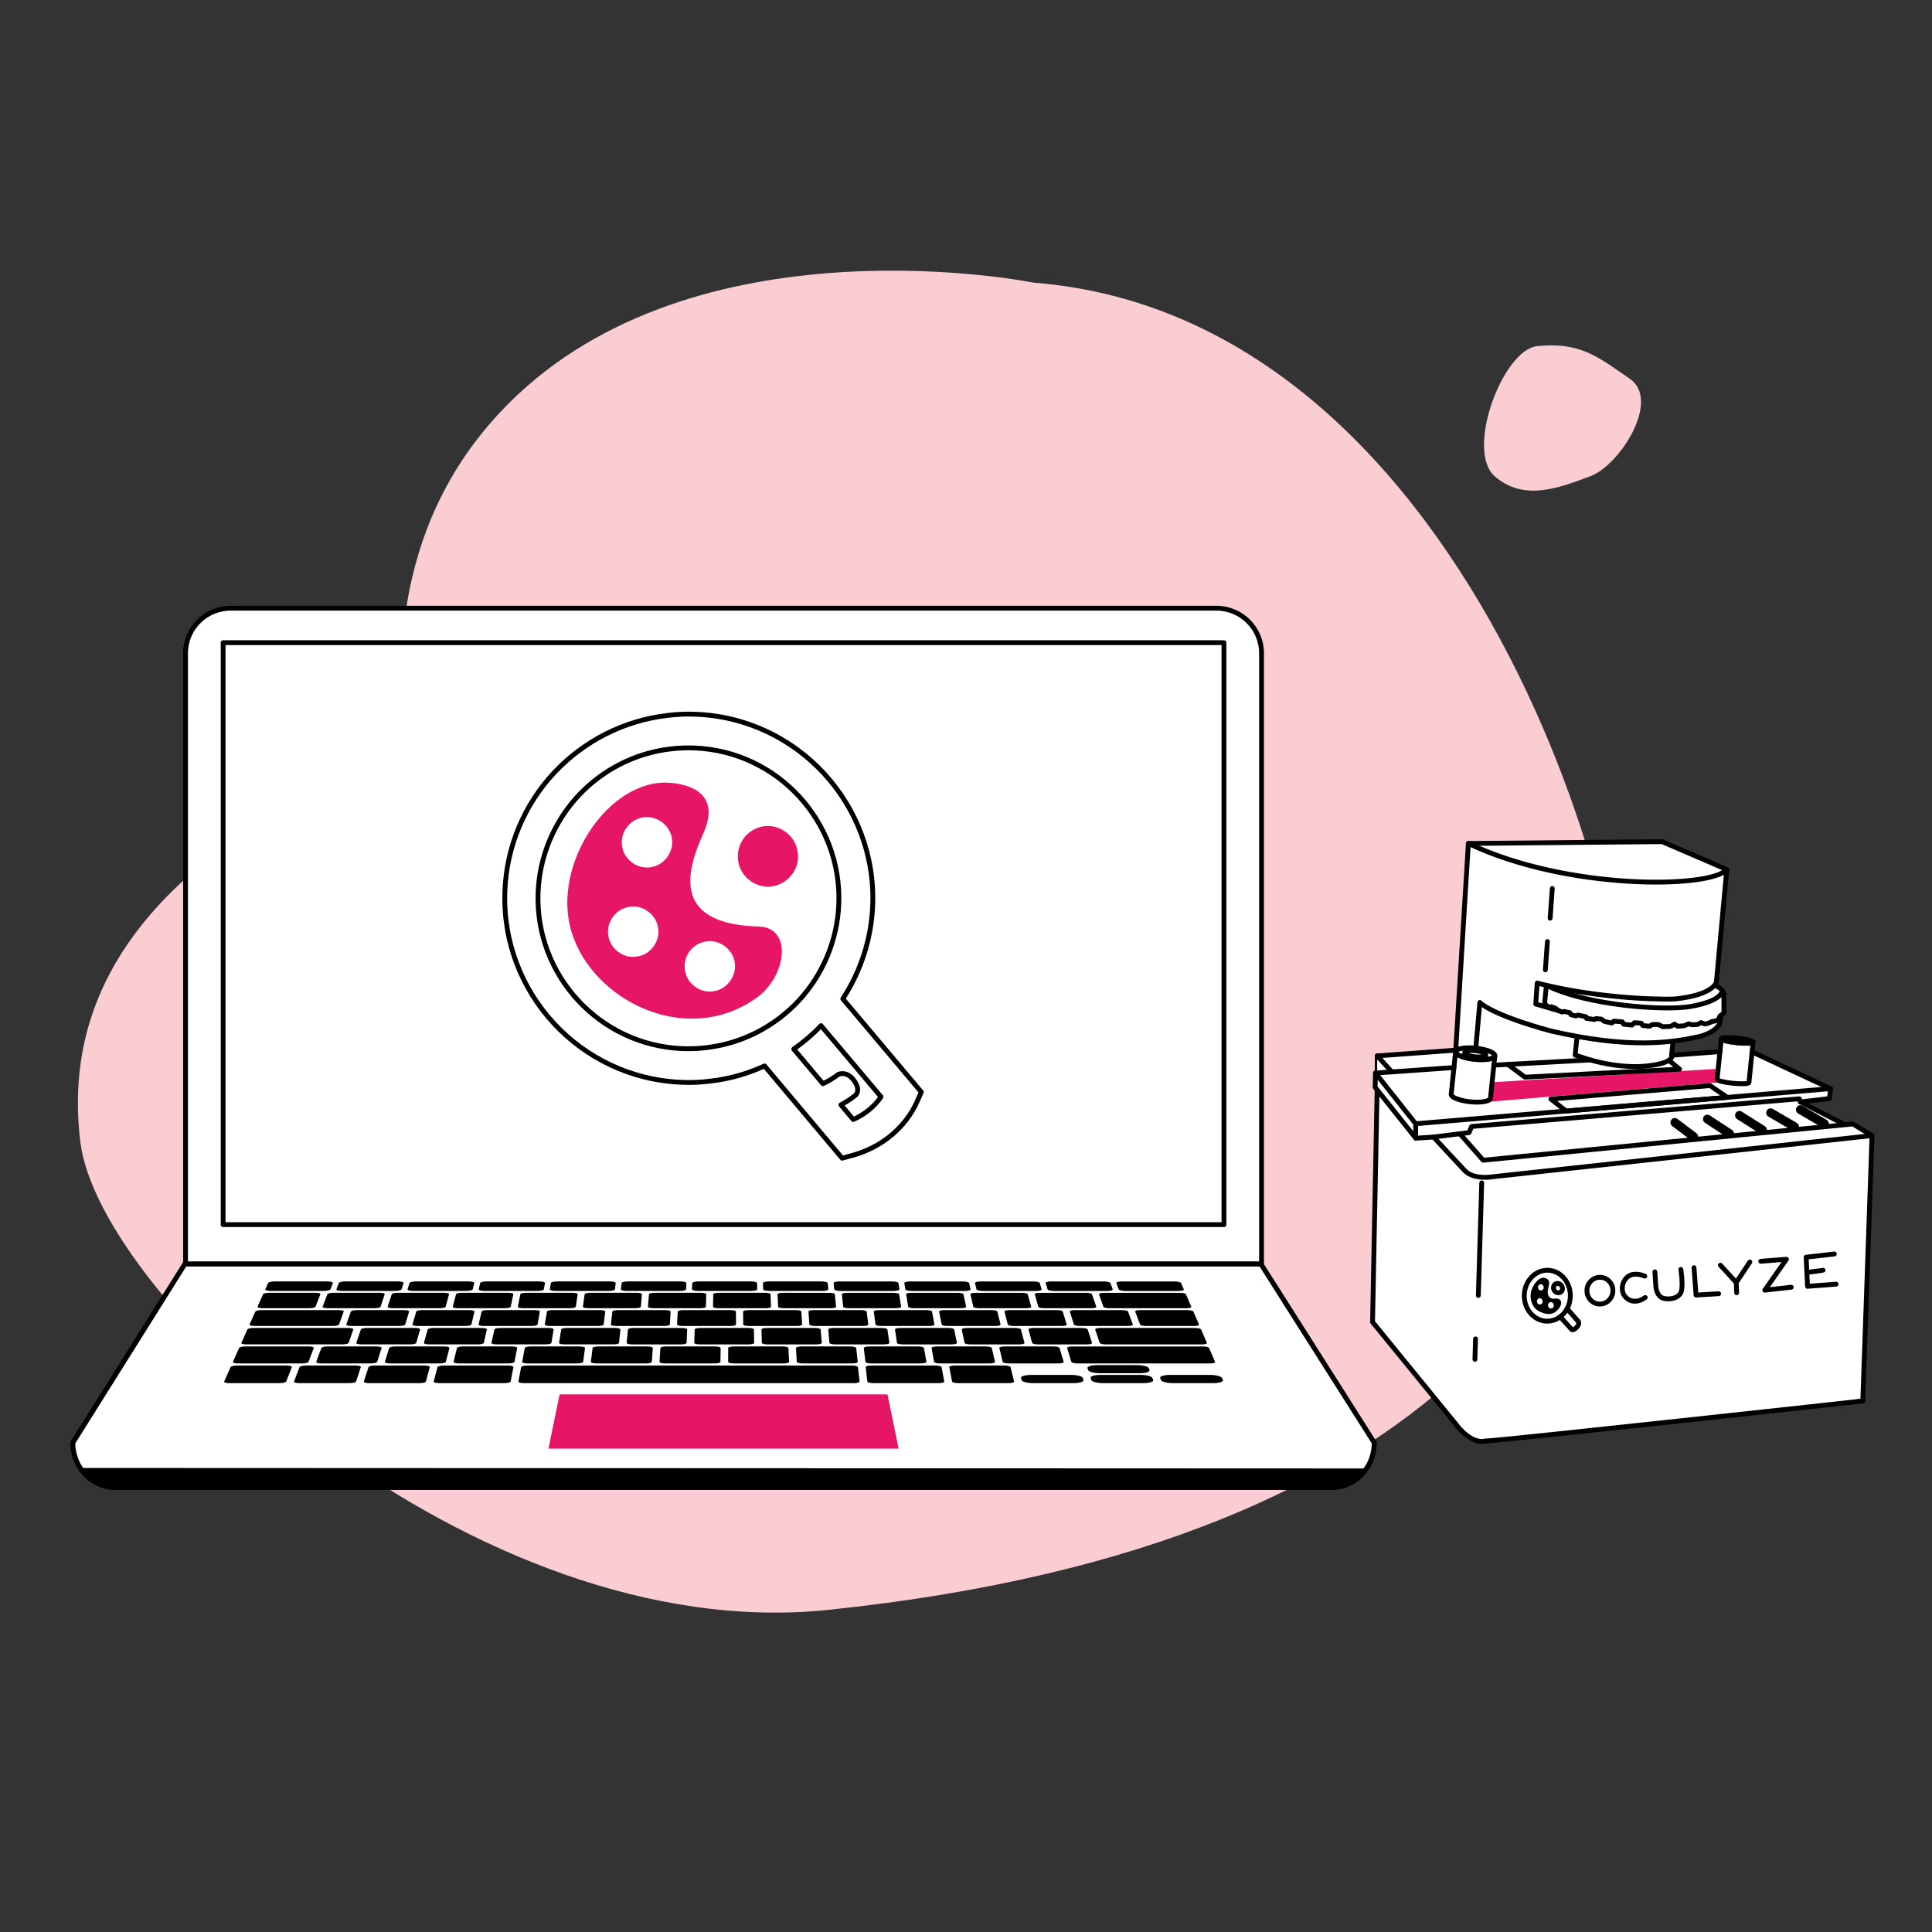 <?xml version="1.0" encoding="UTF-8" standalone="no"?>
<!DOCTYPE svg PUBLIC "-//W3C//DTD SVG 1.1//EN" "http://www.w3.org/Graphics/SVG/1.1/DTD/svg11.dtd">
<svg width="100%" height="100%" viewBox="0 0 400 400" version="1.1" xmlns="http://www.w3.org/2000/svg" xmlns:xlink="http://www.w3.org/1999/xlink" xml:space="preserve" xmlns:serif="http://www.serif.com/" style="fill-rule:evenodd;clip-rule:evenodd;stroke-linecap:round;stroke-linejoin:round;stroke-miterlimit:4.755;">
    <rect x="0" y="0" width="400" height="400" fill="#333333" stroke="none"/>
    <rect id="Seite-1" serif:id="Seite 1" x="0" y="0" width="400" height="400" style="fill:none;"/>
    <g id="Seite-11" serif:id="Seite 1">
        <g id="Layer-5" serif:id="Layer 5">
            <g transform="matrix(1,0,0,1,213.996,327.313)">
                <path d="M0,-268.789C0,-268.789 -67.34,-282.457 -106.693,-245.707C-134.461,-219.775 -130.875,-186.807 -130.824,-177.091C-130.774,-167.375 -204.64,-150.173 -197.359,-90.856C-193.395,-58.569 -116.052,13.668 -42.502,5.995C90.976,-7.93 115.141,-73.094 121.836,-99.891C128.531,-126.688 93.123,-261.502 0,-268.789" style="fill:rgb(250,205,211);fill-rule:nonzero;"/>
            </g>
            <g transform="matrix(0.926,-0.377,-0.377,-0.926,333.068,95.664)">
                <path d="M-4.652,-1.284C1.843,-1.506 14.907,7.723 10.534,14.355C6.159,20.989 3.993,25.266 -4.652,27.82C-11.503,29.843 -26.623,13.489 -22.982,6.185C-19.341,-1.119 -11.149,-1.062 -4.652,-1.284" style="fill:rgb(250,205,211);fill-rule:nonzero;"/>
            </g>
            <g transform="matrix(1,0,0,1,261.188,125.924)">
                <path d="M0,135.788L-222.774,135.788L-222.774,9.331C-222.774,4.177 -218.596,0 -213.443,0L-9.331,0C-4.178,0 0,4.177 0,9.331L0,135.788Z" style="fill:white;fill-rule:nonzero;stroke:black;stroke-width:1px;"/>
            </g>
            <g transform="matrix(1,0,0,1,284.516,270.969)">
                <path d="M0,27.729C0,29.683 -0.573,31.497 -1.551,32.991C-3.138,35.406 -5.779,36.984 -8.767,36.984L-260.662,36.984C-263.65,36.984 -266.29,35.406 -267.878,32.991C-268.856,31.497 -269.429,29.683 -269.429,27.729L-246.239,-9.255L-23.462,-9.255L0,27.729Z" style="fill:white;fill-rule:nonzero;stroke:black;stroke-width:1px;"/>
            </g>
            <g transform="matrix(1,0,0,1,284.516,270.969)">
                <path d="M0,27.729C0,29.683 -0.573,31.497 -1.551,32.991C-3.138,35.406 -5.779,36.984 -8.767,36.984L-260.662,36.984C-263.65,36.984 -266.29,35.406 -267.878,32.991C-268.856,31.497 -269.429,29.683 -269.429,27.729L-246.239,-9.255L-23.462,-9.255L0,27.729Z" style="fill:white;fill-rule:nonzero;stroke:black;stroke-width:1px;"/>
            </g>
            <g transform="matrix(-1,0,0,1,299.604,-13.39)">
                <rect x="46.196" y="146.449" width="207.212" height="120.492" style="fill:white;stroke:black;stroke-width:1px;"/>
            </g>
            <g transform="matrix(1,0,0,1,183.743,299.92)">
                <path d="M0,-11.232L-67.884,-11.232L-70.189,0L2.305,0L0,-11.232Z" style="fill:rgb(230,21,101);fill-rule:nonzero;"/>
            </g>
            <g transform="matrix(-0.015,-1,-1,0.015,145.753,172.839)">
                <path d="M-133.22,-135.175C-135.61,-133.55 -137.147,-130.886 -137.101,-127.899L-133.22,123.967C-133.174,126.954 -131.555,129.57 -129.116,131.121L-133.22,-135.175Z" style="fill-rule:nonzero;"/>
            </g>
            <g transform="matrix(1,0,0,1,56.058,265.303)">
                <path d="M0,1.973L10.946,1.973C11.656,1.973 12.29,1.821 12.362,1.634L12.861,0.334C12.932,0.15 12.419,0 11.715,0L0.869,0C0.165,0 -0.472,0.149 -0.555,0.334L-1.135,1.634C-1.218,1.821 -0.71,1.973 0,1.973" style="fill-rule:nonzero;"/>
            </g>
            <g transform="matrix(1,0,0,1,70.809,265.304)">
                <path d="M0,1.973L10.945,1.973C11.656,1.973 12.279,1.821 12.339,1.634L12.749,0.334C12.808,0.15 12.284,0 11.581,0L0.735,0C0.031,0 -0.596,0.149 -0.666,0.334L-1.158,1.634C-1.229,1.821 -0.71,1.973 0,1.973" style="fill-rule:nonzero;"/>
            </g>
            <g transform="matrix(1,0,0,1,85.559,265.304)">
                <path d="M0,1.973L10.945,1.973C11.655,1.973 12.268,1.821 12.315,1.634L12.637,0.334C12.683,0.15 12.15,0 11.446,0L0.601,0C-0.103,0 -0.72,0.149 -0.777,0.334L-1.181,1.634C-1.239,1.821 -0.71,1.973 0,1.973" style="fill-rule:nonzero;"/>
            </g>
            <g transform="matrix(1,0,0,1,100.308,265.305)">
                <path d="M0,1.973L10.944,1.973C11.654,1.973 12.257,1.821 12.291,1.634L12.525,0.334C12.558,0.15 12.015,0 11.311,0L0.466,0C-0.237,0 -0.844,0.149 -0.889,0.334L-1.204,1.634C-1.249,1.821 -0.71,1.973 0,1.973" style="fill-rule:nonzero;"/>
            </g>
            <g transform="matrix(1,0,0,1,115.056,265.305)">
                <path d="M0,1.973L10.944,1.973C11.654,1.973 12.246,1.821 12.267,1.634L12.413,0.334C12.434,0.15 11.88,0 11.177,0L0.332,0C-0.371,0 -0.968,0.149 -1,0.334L-1.227,1.634C-1.259,1.821 -0.71,1.973 0,1.973" style="fill-rule:nonzero;"/>
            </g>
            <g transform="matrix(1,0,0,1,129.804,265.306)">
                <path d="M0,1.973L10.943,1.973C11.653,1.973 12.236,1.821 12.244,1.634L12.301,0.334C12.31,0.15 11.746,0 11.042,0L0.198,0C-0.505,0 -1.092,0.149 -1.111,0.334L-1.25,1.634C-1.27,1.821 -0.71,1.973 0,1.973" style="fill-rule:nonzero;"/>
            </g>
            <g transform="matrix(1,0,0,1,144.551,265.306)">
                <path d="M0,1.973L10.943,1.973C11.653,1.973 12.225,1.821 12.22,1.634L12.189,0.335C12.185,0.15 11.611,0 10.908,0L0.064,0C-0.639,0 -1.215,0.149 -1.222,0.334L-1.273,1.634C-1.28,1.821 -0.71,1.973 0,1.973" style="fill-rule:nonzero;"/>
            </g>
            <g transform="matrix(1,0,0,1,159.297,265.306)">
                <path d="M0,1.973L10.942,1.973C11.652,1.973 12.214,1.821 12.197,1.634L12.077,0.335C12.061,0.15 11.477,0 10.773,0L-0.07,0C-0.773,0 -1.339,0.149 -1.334,0.334L-1.296,1.634C-1.29,1.821 -0.71,1.973 0,1.973" style="fill-rule:nonzero;"/>
            </g>
            <g transform="matrix(1,0,0,1,174.042,265.307)">
                <path d="M0,1.973L10.942,1.973C11.651,1.973 12.203,1.821 12.173,1.634L11.966,0.335C11.936,0.15 11.342,0 10.639,0L-0.204,0C-0.907,0 -1.463,0.149 -1.445,0.334L-1.319,1.634C-1.3,1.821 -0.71,1.973 0,1.973" style="fill-rule:nonzero;"/>
            </g>
            <g transform="matrix(1,0,0,1,188.787,265.308)">
                <path d="M0,1.973L10.941,1.973C11.651,1.973 12.192,1.821 12.149,1.634L11.854,0.335C11.812,0.15 11.208,0 10.504,0L-0.338,0C-1.041,0 -1.587,0.149 -1.556,0.334L-1.341,1.634C-1.311,1.821 -0.71,1.973 0,1.973" style="fill-rule:nonzero;"/>
            </g>
            <g transform="matrix(1,0,0,1,203.531,265.308)">
                <path d="M0,1.973L10.94,1.973C11.65,1.973 12.181,1.821 12.126,1.634L11.742,0.335C11.687,0.15 11.073,0.001 10.369,0.001L-0.472,0C-1.175,0 -1.71,0.15 -1.667,0.334L-1.364,1.634C-1.321,1.821 -0.71,1.973 0,1.973" style="fill-rule:nonzero;"/>
            </g>
            <g transform="matrix(1,0,0,1,218.274,265.309)">
                <path d="M0,1.973L10.94,1.973C11.65,1.973 12.17,1.821 12.102,1.634L11.63,0.335C11.563,0.15 10.938,0.001 10.235,0.001L-0.606,0C-1.309,0 -1.834,0.15 -1.779,0.334L-1.387,1.634C-1.331,1.821 -0.71,1.973 0,1.973" style="fill-rule:nonzero;"/>
            </g>
            <g transform="matrix(1,0,0,1,243.117,267.283)">
                <path d="M0,-1.973L-10.84,-1.973C-11.543,-1.973 -12.059,-1.824 -11.99,-1.639L-11.511,-0.34C-11.442,-0.153 -10.81,-0.001 -10.101,-0.001L0.839,0C1.549,0 2.059,-0.152 1.978,-0.339L1.418,-1.639C1.338,-1.823 0.703,-1.973 0,-1.973" style="fill-rule:nonzero;"/>
            </g>
            <g transform="matrix(1,0,0,1,54.282,267.661)">
                <path d="M0,3.182L9.819,3.182C10.427,3.182 10.972,3.05 11.036,2.887L12.054,0.288C12.116,0.129 11.68,0 11.081,0L1.404,0C0.804,0 0.261,0.129 0.19,0.288L-0.97,2.887C-1.043,3.05 -0.608,3.182 0,3.182" style="fill-rule:nonzero;"/>
            </g>
            <g transform="matrix(1,0,0,1,66.788,267.957)">
                <path d="M0,2.591C-0.063,2.754 0.379,2.886 0.988,2.886L10.806,2.887C11.414,2.887 11.951,2.754 12.005,2.591L12.864,-0.008C12.917,-0.167 12.473,-0.295 11.874,-0.295L2.197,-0.296C1.597,-0.296 1.062,-0.167 1.001,-0.008L0,2.591Z" style="fill-rule:nonzero;"/>
            </g>
            <g transform="matrix(1,0,0,1,91.959,270.844)">
                <path d="M0,-3.182L-9.676,-3.182C-10.276,-3.182 -10.803,-3.054 -10.855,-2.895L-11.697,-0.296C-11.749,-0.133 -11.299,0 -10.691,0L-0.873,0C-0.265,0 0.264,-0.132 0.308,-0.295L1.008,-2.894C1.051,-3.053 0.6,-3.182 0,-3.182" style="fill-rule:nonzero;"/>
            </g>
            <g transform="matrix(1,0,0,1,104.578,267.662)">
                <path d="M0,3.182C0.608,3.182 1.129,3.05 1.163,2.887L1.704,0.288C1.737,0.129 1.278,0 0.678,0L-8.997,0C-9.597,0 -10.117,0.128 -10.158,0.287L-10.841,2.886C-10.884,3.049 -10.426,3.182 -9.817,3.182L0,3.182Z" style="fill-rule:nonzero;"/>
            </g>
            <g transform="matrix(1,0,0,1,118.553,270.845)">
                <path d="M0,-3.182L-9.675,-3.182C-10.275,-3.182 -10.787,-3.054 -10.819,-2.895L-11.343,-0.296C-11.375,-0.133 -10.909,0 -10.301,0L-0.484,0C0.124,0 0.637,-0.132 0.661,-0.296L1.043,-2.894C1.067,-3.053 0.6,-3.182 0,-3.182" style="fill-rule:nonzero;"/>
            </g>
            <g transform="matrix(1,0,0,1,131.848,270.845)">
                <path d="M0,-3.182L-9.675,-3.182C-10.274,-3.182 -10.778,-3.054 -10.801,-2.895L-11.166,-0.296C-11.189,-0.133 -10.714,0 -10.106,0L-0.289,0C0.319,0 0.823,-0.133 0.837,-0.296L1.061,-2.894C1.074,-3.053 0.6,-3.182 0,-3.182" style="fill-rule:nonzero;"/>
            </g>
            <g transform="matrix(1,0,0,1,145.144,270.846)">
                <path d="M0,-3.182L-9.674,-3.182C-10.274,-3.182 -10.77,-3.054 -10.783,-2.895L-10.989,-0.296C-11.002,-0.133 -10.519,-0.001 -9.911,-0.001L-0.095,0C0.513,0 1.01,-0.133 1.014,-0.296L1.078,-2.894C1.082,-3.053 0.599,-3.182 0,-3.182" style="fill-rule:nonzero;"/>
            </g>
            <g transform="matrix(1,0,0,1,158.438,270.846)">
                <path d="M0,-3.182L-9.674,-3.182C-10.273,-3.182 -10.762,-3.054 -10.765,-2.895L-10.812,-0.296C-10.815,-0.133 -10.324,-0.001 -9.716,-0.001L0.1,0C0.708,0 1.196,-0.133 1.19,-0.296L1.096,-2.894C1.09,-3.053 0.599,-3.182 0,-3.182" style="fill-rule:nonzero;"/>
            </g>
            <g transform="matrix(1,0,0,1,160.986,270.558)">
                <path d="M0,-2.606L0.112,-0.007C0.119,0.156 0.617,0.288 1.225,0.288L11.04,0.288C11.649,0.288 12.129,0.156 12.113,-0.007L11.86,-2.606C11.844,-2.765 11.346,-2.893 10.746,-2.893L1.073,-2.894C0.474,-2.894 -0.007,-2.765 0,-2.606" style="fill-rule:nonzero;"/>
            </g>
            <g transform="matrix(1,0,0,1,185.026,270.847)">
                <path d="M0,-3.182L-9.673,-3.182C-10.272,-3.182 -10.745,-3.054 -10.728,-2.895L-10.458,-0.296C-10.441,-0.133 -9.934,-0.001 -9.326,-0.001L0.488,0C1.096,0 1.568,-0.133 1.543,-0.296L1.131,-2.894C1.106,-3.053 0.599,-3.182 0,-3.182" style="fill-rule:nonzero;"/>
            </g>
            <g transform="matrix(1,0,0,1,189.187,267.665)">
                <path d="M0,3.182L9.814,3.182C10.422,3.182 10.886,3.05 10.85,2.887L10.28,0.289C10.245,0.13 9.731,0.001 9.131,0.001L-0.541,0C-1.141,0 -1.605,0.129 -1.579,0.288L-1.15,2.887C-1.123,3.05 -0.608,3.182 0,3.182" style="fill-rule:nonzero;"/>
            </g>
            <g transform="matrix(1,0,0,1,201.507,267.962)">
                <path d="M0,2.59C0.037,2.753 0.56,2.885 1.168,2.885L10.982,2.886C11.59,2.886 12.045,2.753 12,2.59L11.27,-0.008C11.226,-0.167 10.704,-0.296 10.104,-0.296L0.432,-0.296C-0.167,-0.296 -0.624,-0.167 -0.588,-0.008L0,2.59Z" style="fill-rule:nonzero;"/>
            </g>
            <g transform="matrix(1,0,0,1,224.903,270.847)">
                <path d="M0,-3.181L-9.672,-3.181C-10.271,-3.181 -10.72,-3.053 -10.674,-2.894L-9.927,-0.295C-9.881,-0.132 -9.35,0 -8.742,0L1.072,0C1.68,0 2.127,-0.132 2.072,-0.295L1.183,-2.893C1.129,-3.052 0.599,-3.181 0,-3.181" style="fill-rule:nonzero;"/>
            </g>
            <g transform="matrix(1,0,0,1,244.322,270.847)">
                <path d="M0,-3.18L-15.8,-3.181C-16.399,-3.181 -16.84,-3.052 -16.785,-2.893L-15.879,-0.295C-15.822,-0.132 -15.283,0.001 -14.675,0.001L1.356,0.001C1.964,0.001 2.4,-0.131 2.329,-0.294L1.209,-2.892C1.141,-3.051 0.599,-3.18 0,-3.18" style="fill-rule:nonzero;"/>
            </g>
            <g transform="matrix(1,0,0,1,245.847,274.533)">
                <path d="M0,-3.288L-9.83,-3.288C-10.439,-3.288 -10.883,-3.155 -10.821,-2.991L-9.81,-0.306C-9.746,-0.137 -9.194,-0.001 -8.575,-0.001L1.401,0C2.019,0 2.461,-0.137 2.389,-0.306L1.231,-2.991C1.16,-3.155 0.609,-3.288 0,-3.288" style="fill-rule:nonzero;"/>
            </g>
            <g transform="matrix(1,0,0,1,234.544,271.549)">
                <path d="M0,2.678L-0.994,-0.007C-1.054,-0.171 -1.597,-0.304 -2.206,-0.304L-12.037,-0.305C-12.646,-0.305 -13.098,-0.172 -13.046,-0.007L-12.199,2.678C-12.146,2.846 -11.601,2.983 -10.983,2.983L-1.006,2.983C-0.388,2.983 0.062,2.847 0,2.678" style="fill-rule:nonzero;"/>
            </g>
            <g transform="matrix(1,0,0,1,219.827,271.244)">
                <path d="M0,3.288C0.618,3.288 1.077,3.151 1.025,2.983L0.195,0.298C0.145,0.133 -0.39,0 -0.999,0L-10.83,0C-11.44,0 -11.9,0.133 -11.858,0.297L-11.175,2.982C-11.132,3.151 -10.596,3.288 -9.977,3.288L0,3.288Z" style="fill-rule:nonzero;"/>
            </g>
            <g transform="matrix(1,0,0,1,206.115,271.244)">
                <path d="M0,3.288C0.618,3.288 1.086,3.151 1.044,2.983L0.378,0.298C0.338,0.133 -0.189,0 -0.798,0L-10.63,0C-11.239,0 -11.707,0.133 -11.675,0.297L-11.156,2.982C-11.124,3.151 -10.596,3.288 -9.978,3.288L0,3.288Z" style="fill-rule:nonzero;"/>
            </g>
            <g transform="matrix(1,0,0,1,180.91,274.235)">
                <path d="M0,-2.694L0.355,-0.009C0.377,0.16 0.897,0.297 1.515,0.297L11.493,0.297C12.112,0.297 12.587,0.16 12.556,-0.008L12.054,-2.694C12.024,-2.858 11.505,-2.991 10.896,-2.991L1.064,-2.991C0.455,-2.991 -0.022,-2.858 0,-2.694" style="fill-rule:nonzero;"/>
            </g>
            <g transform="matrix(1,0,0,1,179.772,271.548)">
                <path d="M0,2.678L-0.337,-0.007C-0.358,-0.172 -0.869,-0.305 -1.478,-0.305L-11.31,-0.305C-11.919,-0.305 -12.404,-0.172 -12.392,-0.008L-12.201,2.678C-12.189,2.846 -11.678,2.983 -11.06,2.983L-1.081,2.983C-0.463,2.983 0.021,2.847 0,2.678" style="fill-rule:nonzero;"/>
            </g>
            <g transform="matrix(1,0,0,1,153.848,274.234)">
                <path d="M0,-2.694L0.027,-0.009C0.029,0.16 0.531,0.297 1.15,0.297L11.129,0.297C11.747,0.297 12.239,0.16 12.229,-0.008L12.055,-2.694C12.045,-2.858 11.542,-2.991 10.933,-2.991L1.1,-2.991C0.491,-2.991 -0.002,-2.858 0,-2.694" style="fill-rule:nonzero;"/>
            </g>
            <g transform="matrix(1,0,0,1,140.316,274.234)">
                <path d="M0,-2.694L-0.137,-0.009C-0.146,0.16 0.348,0.297 0.967,0.297L10.946,0.297C11.565,0.297 12.066,0.16 12.065,-0.008L12.056,-2.694C12.056,-2.858 11.561,-2.991 10.952,-2.991L1.118,-2.991C0.509,-2.991 0.008,-2.858 0,-2.694" style="fill-rule:nonzero;"/>
            </g>
            <g transform="matrix(1,0,0,1,126.784,274.234)">
                <path d="M0,-2.694L-0.301,-0.008C-0.32,0.16 0.166,0.297 0.784,0.297L10.764,0.297C11.382,0.297 11.892,0.16 11.901,-0.008L12.057,-2.694C12.066,-2.858 11.58,-2.991 10.971,-2.991L1.137,-2.991C0.527,-2.991 0.018,-2.858 0,-2.694" style="fill-rule:nonzero;"/>
            </g>
            <g transform="matrix(1,0,0,1,113.251,274.233)">
                <path d="M0,-2.694L-0.466,-0.008C-0.495,0.16 -0.017,0.297 0.601,0.297L10.582,0.297C11.2,0.297 11.718,0.16 11.738,-0.008L12.057,-2.694C12.077,-2.858 11.599,-2.991 10.989,-2.991L1.155,-2.991C0.546,-2.991 0.028,-2.858 0,-2.694" style="fill-rule:nonzero;"/>
            </g>
            <g transform="matrix(1,0,0,1,111.291,271.547)">
                <path d="M0,2.678L0.484,-0.008C0.513,-0.172 0.043,-0.305 -0.566,-0.305L-10.401,-0.305C-11.01,-0.305 -11.536,-0.172 -11.574,-0.008L-12.204,2.678C-12.243,2.846 -11.774,2.983 -11.156,2.983L-1.175,2.983C-0.556,2.983 -0.03,2.847 0,2.678" style="fill-rule:nonzero;"/>
            </g>
            <g transform="matrix(1,0,0,1,86.183,274.233)">
                <path d="M0,-2.694L-0.794,-0.008C-0.844,0.16 -0.383,0.297 0.236,0.297L10.217,0.297C10.835,0.297 11.37,0.161 11.411,-0.008L12.058,-2.694C12.098,-2.858 11.636,-2.991 11.027,-2.991L1.191,-2.991C0.582,-2.991 0.049,-2.858 0,-2.694" style="fill-rule:nonzero;"/>
            </g>
            <g transform="matrix(1,0,0,1,72.648,274.232)">
                <path d="M0,-2.694L-0.958,-0.008C-1.018,0.16 -0.566,0.297 0.053,0.297L10.035,0.297C10.653,0.297 11.196,0.161 11.247,-0.008L12.059,-2.694C12.108,-2.858 11.655,-2.991 11.045,-2.991L1.21,-2.991C0.6,-2.991 0.059,-2.858 0,-2.694" style="fill-rule:nonzero;"/>
            </g>
            <g transform="matrix(1,0,0,1,172.887,274.942)">
                <path d="M0,3.4L10.148,3.4C10.777,3.4 11.266,3.259 11.242,3.084L10.846,0.308C10.821,0.138 10.3,0 9.68,0L-0.317,0C-0.936,0 -1.426,0.138 -1.411,0.308L-1.166,3.084C-1.151,3.258 -0.629,3.4 0,3.4" style="fill-rule:nonzero;"/>
            </g>
            <g transform="matrix(1,0,0,1,170.138,275.258)">
                <path d="M0,2.768L-0.225,-0.009C-0.239,-0.178 -0.753,-0.316 -1.372,-0.316L-11.369,-0.316C-11.989,-0.316 -12.487,-0.179 -12.483,-0.009L-12.409,2.768C-12.404,2.942 -11.89,3.084 -11.261,3.084L-1.113,3.084C-0.484,3.084 0.014,2.942 0,2.768" style="fill-rule:nonzero;"/>
            </g>
            <g transform="matrix(1,0,0,1,156.147,275.258)">
                <path d="M0,2.768L-0.055,-0.009C-0.058,-0.179 -0.563,-0.316 -1.183,-0.316L-11.181,-0.316C-11.8,-0.316 -12.307,-0.179 -12.313,-0.009L-12.409,2.768C-12.415,2.942 -11.91,3.084 -11.281,3.084L-1.132,3.084C-0.504,3.084 0.003,2.942 0,2.768" style="fill-rule:nonzero;"/>
            </g>
            <g transform="matrix(1,0,0,1,226.097,275.259)">
                <path d="M0,2.768L-0.907,-0.008C-0.963,-0.178 -1.51,-0.316 -2.129,-0.316L-12.125,-0.316C-12.744,-0.316 -13.209,-0.178 -13.162,-0.009L-12.406,2.768C-12.359,2.942 -11.81,3.084 -11.182,3.084L-1.035,3.084C-0.406,3.084 0.057,2.942 0,2.768" style="fill-rule:nonzero;"/>
            </g>
            <g transform="matrix(1,0,0,1,212.108,275.259)">
                <path d="M0,2.768L-0.737,-0.008C-0.782,-0.178 -1.321,-0.316 -1.94,-0.316L-11.936,-0.316C-12.555,-0.316 -13.028,-0.179 -12.992,-0.009L-12.407,2.768C-12.37,2.942 -11.83,3.084 -11.202,3.084L-1.055,3.084C-0.426,3.084 0.046,2.942 0,2.768" style="fill-rule:nonzero;"/>
            </g>
            <g transform="matrix(1,0,0,1,198.119,275.259)">
                <path d="M0,2.768L-0.566,-0.009C-0.601,-0.178 -1.131,-0.316 -1.751,-0.316L-11.747,-0.316C-12.366,-0.316 -12.848,-0.179 -12.823,-0.009L-12.407,2.768C-12.381,2.942 -11.85,3.084 -11.222,3.084L-1.074,3.084C-0.445,3.084 0.036,2.942 0,2.768" style="fill-rule:nonzero;"/>
            </g>
            <g transform="matrix(1,0,0,1,142.155,275.258)">
                <path d="M0,2.768L0.116,-0.009C0.123,-0.179 -0.374,-0.316 -0.993,-0.316L-10.992,-0.316C-11.611,-0.316 -12.127,-0.179 -12.143,-0.009L-12.41,2.768C-12.426,2.942 -11.93,3.084 -11.301,3.084L-1.152,3.084C-0.523,3.084 -0.007,2.942 0,2.768" style="fill-rule:nonzero;"/>
            </g>
            <g transform="matrix(1,0,0,1,128.162,275.257)">
                <path d="M0,2.768L0.286,-0.009C0.304,-0.179 -0.185,-0.316 -0.804,-0.316L-10.803,-0.316C-11.422,-0.316 -11.946,-0.179 -11.973,-0.009L-12.41,2.768C-12.438,2.942 -11.95,3.084 -11.321,3.084L-1.171,3.084C-0.542,3.084 -0.018,2.942 0,2.768" style="fill-rule:nonzero;"/>
            </g>
            <g transform="matrix(1,0,0,1,102.828,274.941)">
                <path d="M0,3.4L10.15,3.4C10.779,3.4 11.312,3.259 11.341,3.084L11.798,0.307C11.826,0.138 11.346,0 10.726,0L0.727,0C0.108,0 -0.425,0.137 -0.462,0.307L-1.07,3.084C-1.108,3.258 -0.629,3.4 0,3.4" style="fill-rule:nonzero;"/>
            </g>
            <g transform="matrix(1,0,0,1,100.175,275.256)">
                <path d="M0,2.769L0.627,-0.008C0.665,-0.178 0.194,-0.315 -0.425,-0.315L-10.425,-0.316C-11.045,-0.316 -11.585,-0.178 -11.633,-0.008L-12.411,2.769C-12.46,2.943 -11.99,3.085 -11.361,3.085L-1.21,3.085C-0.581,3.085 -0.039,2.943 0,2.769" style="fill-rule:nonzero;"/>
            </g>
            <g transform="matrix(1,0,0,1,86.18,275.256)">
                <path d="M0,2.769L0.798,-0.008C0.846,-0.178 0.384,-0.315 -0.236,-0.315L-10.236,-0.316C-10.856,-0.316 -11.405,-0.178 -11.463,-0.008L-12.412,2.769C-12.472,2.943 -12.01,3.085 -11.381,3.085L-1.23,3.085C-0.601,3.085 -0.05,2.943 0,2.769" style="fill-rule:nonzero;"/>
            </g>
            <g transform="matrix(1,0,0,1,137.678,278.766)">
                <path d="M0,3.518L10.325,3.518C10.964,3.518 11.484,3.372 11.486,3.191L11.517,0.318C11.519,0.143 11.01,0.001 10.38,0.001L0.211,0C-0.419,0 -0.939,0.143 -0.95,0.318L-1.137,3.191C-1.149,3.372 -0.64,3.518 0,3.518" style="fill-rule:nonzero;"/>
            </g>
            <g transform="matrix(1,0,0,1,123.445,278.766)">
                <path d="M0,3.518L10.325,3.518C10.965,3.518 11.494,3.372 11.507,3.191L11.714,0.318C11.726,0.143 11.226,0.001 10.596,0.001L0.427,0C-0.203,0 -0.732,0.143 -0.754,0.318L-1.117,3.191C-1.14,3.372 -0.64,3.518 0,3.518" style="fill-rule:nonzero;"/>
            </g>
            <g transform="matrix(1,0,0,1,109.211,278.766)">
                <path d="M0,3.518L10.326,3.518C10.965,3.518 11.504,3.372 11.528,3.191L11.91,0.318C11.934,0.143 11.442,0 10.812,0L0.643,0C0.013,0 -0.525,0.143 -0.558,0.318L-1.097,3.191C-1.131,3.372 -0.64,3.518 0,3.518" style="fill-rule:nonzero;"/>
            </g>
            <g transform="matrix(1,0,0,1,106.004,282.284)">
                <path d="M0,-3.518L-10.17,-3.518C-10.8,-3.518 -11.346,-3.376 -11.39,-3.2L-12.105,-0.327C-12.15,-0.147 -11.668,0 -11.028,0L-0.702,0C-0.062,0 0.485,-0.147 0.52,-0.327L1.079,-3.2C1.113,-3.376 0.63,-3.518 0,-3.518" style="fill-rule:nonzero;"/>
            </g>
            <g transform="matrix(1,0,0,1,80.74,278.765)">
                <path d="M0,3.518L10.327,3.518C10.966,3.518 11.523,3.372 11.569,3.191L12.304,0.318C12.349,0.143 11.875,0 11.244,0L1.074,0C0.444,0 -0.111,0.142 -0.165,0.318L-1.057,3.191C-1.113,3.372 -0.64,3.518 0,3.518" style="fill-rule:nonzero;"/>
            </g>
            <g transform="matrix(1,0,0,1,208.834,278.767)">
                <path d="M0,3.517L10.322,3.517C10.962,3.517 11.437,3.371 11.384,3.19L10.534,0.318C10.482,0.142 9.929,0 9.299,0L-0.867,0C-1.497,0 -1.973,0.142 -1.93,0.318L-1.237,3.19C-1.193,3.371 -0.639,3.517 0,3.517" style="fill-rule:nonzero;"/>
            </g>
            <g transform="matrix(1,0,0,1,194.605,278.767)">
                <path d="M0,3.517L10.323,3.517C10.962,3.517 11.446,3.371 11.404,3.19L10.73,0.318C10.689,0.142 10.145,0 9.515,0L-0.651,0C-1.281,0 -1.766,0.142 -1.735,0.318L-1.217,3.19C-1.185,3.371 -0.64,3.517 0,3.517" style="fill-rule:nonzero;"/>
            </g>
            <g transform="matrix(1,0,0,1,180.374,278.767)">
                <path d="M0,3.517L10.323,3.517C10.963,3.517 11.456,3.371 11.425,3.19L10.927,0.318C10.896,0.142 10.361,0 9.731,0L-0.435,0C-1.065,0 -1.559,0.142 -1.538,0.318L-1.197,3.19C-1.176,3.371 -0.64,3.517 0,3.517" style="fill-rule:nonzero;"/>
            </g>
            <g transform="matrix(1,0,0,1,176.09,282.284)">
                <path d="M0,-3.517L-10.167,-3.517C-10.797,-3.517 -11.3,-3.375 -11.29,-3.199L-11.124,-0.327C-11.114,-0.146 -10.587,0 -9.947,0L0.376,0C1.016,0 1.518,-0.146 1.498,-0.326L1.176,-3.199C1.157,-3.375 0.63,-3.517 0,-3.517" style="fill-rule:nonzero;"/>
            </g>
            <g transform="matrix(1,0,0,1,151.911,278.767)">
                <path d="M0,3.517L10.324,3.517C10.964,3.517 11.475,3.371 11.466,3.19L11.32,0.318C11.311,0.142 10.793,0 10.164,0L-0.004,0C-0.634,0 -1.146,0.142 -1.146,0.317L-1.157,3.19C-1.158,3.371 -0.64,3.517 0,3.517" style="fill-rule:nonzero;"/>
            </g>
            <g transform="matrix(1,0,0,1,67.794,282.283)">
                <path d="M0,-3.518C-0.63,-3.518 -1.194,-3.376 -1.259,-3.2L-2.327,-0.327C-2.394,-0.147 -1.93,0 -1.29,0L9.037,0C9.677,0 10.242,-0.146 10.299,-0.327L11.211,-3.2C11.266,-3.376 10.801,-3.518 10.171,-3.518L0,-3.518Z" style="fill-rule:nonzero;"/>
            </g>
            <g transform="matrix(1,0,0,1,87.91,286.365)">
                <path d="M0,-3.642L-10.346,-3.642C-10.987,-3.642 -11.555,-3.495 -11.613,-3.313L-12.576,-0.339C-12.636,-0.152 -12.157,0 -11.506,0L-0.998,0C-0.347,0 0.222,-0.152 0.272,-0.339L1.072,-3.313C1.121,-3.495 0.641,-3.642 0,-3.642" style="fill-rule:nonzero;"/>
            </g>
            <g transform="matrix(1,0,0,1,207.981,286.365)">
                <path d="M0,-3.641L-10.342,-3.641C-10.983,-3.641 -11.474,-3.494 -11.439,-3.312L-10.866,-0.338C-10.83,-0.152 -10.273,0 -9.622,0L0.882,0C1.533,0 2.023,-0.152 1.977,-0.338L1.242,-3.312C1.197,-3.494 0.641,-3.641 0,-3.641" style="fill-rule:nonzero;"/>
            </g>
            <g transform="matrix(1,0,0,1,221.738,286.365)">
                <path d="M0,-1.708L-8.262,-1.708C-9.506,-1.708 -10.441,-1.42 -10.351,-1.063L-10.246,-0.651C-10.155,-0.292 -9.065,0 -7.811,0L0.511,0C1.764,0 2.69,-0.292 2.579,-0.651L2.452,-1.063C2.342,-1.42 1.244,-1.708 0,-1.708" style="fill-rule:nonzero;"/>
            </g>
            <g transform="matrix(1,0,0,1,236.109,286.365)">
                <path d="M0,-1.708L-8.261,-1.708C-9.506,-1.708 -10.423,-1.42 -10.311,-1.063L-10.181,-0.651C-10.067,-0.292 -8.96,0 -7.706,0L0.615,0C1.868,0 2.776,-0.292 2.643,-0.651L2.491,-1.063C2.359,-1.42 1.244,-1.708 0,-1.708" style="fill-rule:nonzero;"/>
            </g>
            <g transform="matrix(1,0,0,1,235.378,284.307)">
                <path d="M0,-1.678L-8.19,-1.678C-9.423,-1.678 -10.334,-1.395 -10.223,-1.044L-10.095,-0.639C-9.984,-0.287 -8.887,0 -7.645,0L0.605,0C1.847,0 2.748,-0.287 2.617,-0.639L2.467,-1.044C2.338,-1.395 1.233,-1.678 0,-1.678" style="fill-rule:nonzero;"/>
            </g>
            <g transform="matrix(1,0,0,1,250.48,286.365)">
                <path d="M0,-1.708L-8.261,-1.708C-9.505,-1.708 -10.405,-1.42 -10.271,-1.063L-10.115,-0.651C-9.98,-0.292 -8.854,0 -7.601,0L0.72,0C1.973,0 2.863,-0.292 2.708,-0.651L2.53,-1.063C2.377,-1.42 1.244,-1.708 0,-1.708" style="fill-rule:nonzero;"/>
            </g>
            <g transform="matrix(1,0,0,1,73.65,286.365)">
                <path d="M0,-3.642L-10.347,-3.642C-10.988,-3.642 -11.564,-3.495 -11.634,-3.313L-12.779,-0.339C-12.851,-0.152 -12.381,0 -11.73,0L-1.221,0C-0.57,0 0.008,-0.152 0.07,-0.339L1.052,-3.313C1.112,-3.495 0.641,-3.642 0,-3.642" style="fill-rule:nonzero;"/>
            </g>
            <g transform="matrix(1,0,0,1,59.389,286.365)">
                <path d="M0,-3.642L-10.347,-3.642C-10.988,-3.642 -11.574,-3.495 -11.655,-3.313L-12.982,-0.339C-13.065,-0.152 -12.605,0 -11.954,0L-1.445,0C-0.793,0 -0.206,-0.152 -0.133,-0.339L1.032,-3.313C1.103,-3.495 0.641,-3.642 0,-3.642" style="fill-rule:nonzero;"/>
            </g>
            <g transform="matrix(1,0,0,1,52.656,271.24)">
                <path d="M0,3.289L16.308,3.289C16.927,3.289 17.478,3.153 17.539,2.984L18.515,0.298C18.575,0.134 18.129,0.001 17.52,0.001L1.451,0C0.841,0 0.288,0.133 0.215,0.298L-0.984,2.984C-1.059,3.152 -0.619,3.289 0,3.289" style="fill-rule:nonzero;"/>
            </g>
            <g transform="matrix(1,0,0,1,50.975,274.94)">
                <path d="M0,3.4L19.961,3.4C20.59,3.4 21.149,3.259 21.21,3.084L22.178,0.307C22.237,0.138 21.783,0 21.163,0L1.5,0C0.88,0 0.317,0.137 0.241,0.307L-0.998,3.084C-1.076,3.258 -0.629,3.4 0,3.4" style="fill-rule:nonzero;"/>
            </g>
            <g transform="matrix(1,0,0,1,49.236,278.765)">
                <path d="M0,3.518L13.359,3.518C13.999,3.518 14.573,3.372 14.642,3.191L15.729,0.318C15.796,0.142 15.339,0 14.709,0L1.552,0C0.922,0 0.347,0.142 0.269,0.318L-1.013,3.191C-1.093,3.372 -0.64,3.518 0,3.518" style="fill-rule:nonzero;"/>
            </g>
            <g transform="matrix(1,0,0,1,105.206,286.365)">
                <path d="M0,-3.642L-13.382,-3.642C-14.024,-3.642 -14.582,-3.495 -14.63,-3.313L-15.409,-0.339C-15.458,-0.152 -14.97,0 -14.319,0L-0.727,0C-0.076,0 0.481,-0.152 0.518,-0.339L1.097,-3.313C1.132,-3.495 0.641,-3.642 0,-3.642" style="fill-rule:nonzero;"/>
            </g>
            <g transform="matrix(1,0,0,1,176.435,286.365)">
                <path d="M0,-3.641L-67.317,-3.641C-67.958,-3.641 -68.505,-3.494 -68.539,-3.312L-69.098,-0.338C-69.133,-0.152 -68.633,0 -67.982,0L0.388,0C1.039,0 1.55,-0.152 1.529,-0.338L1.197,-3.312C1.177,-3.494 0.641,-3.641 0,-3.641" style="fill-rule:nonzero;"/>
            </g>
            <g transform="matrix(1,0,0,1,193.726,286.365)">
                <path d="M0,-3.641L-13.378,-3.641C-14.019,-3.641 -14.521,-3.494 -14.5,-3.312L-14.148,-0.338C-14.125,-0.152 -13.58,0 -12.929,0L0.659,0C1.31,0 1.809,-0.152 1.775,-0.338L1.222,-3.312C1.188,-3.494 0.641,-3.641 0,-3.641" style="fill-rule:nonzero;"/>
            </g>
            <g transform="matrix(1,0,0,1,247.423,278.343)">
                <path d="M0,-3.399L-19.652,-3.399C-20.271,-3.399 -20.727,-3.262 -20.671,-3.092L-19.744,-0.316C-19.686,-0.141 -19.129,0 -18.5,0L1.449,0C2.077,0 2.526,-0.141 2.451,-0.315L1.254,-3.092C1.181,-3.262 0.619,-3.399 0,-3.399" style="fill-rule:nonzero;"/>
            </g>
            <g transform="matrix(1,0,0,1,249.053,282.285)">
                <path d="M0,-3.517L-27.071,-3.517C-27.701,-3.517 -28.169,-3.375 -28.115,-3.2L-27.246,-0.327C-27.191,-0.147 -26.628,0 -25.989,0L1.499,0C2.138,0 2.594,-0.147 2.516,-0.327L1.277,-3.199C1.202,-3.375 0.63,-3.517 0,-3.517" style="fill-rule:nonzero;"/>
            </g>
            <g transform="matrix(-0.003,1,1,0.003,286.901,220.385)">
                <path d="M-1.771,-1.765L1.759,-1.765" style="fill:none;fill-rule:nonzero;stroke:black;stroke-width:1px;stroke-miterlimit:5.944;"/>
            </g>
            <g transform="matrix(1,0,0,1,285.142,254.288)">
                <path d="M0,-35.679L16.252,-36.865L16.461,-43.83L18.865,-79.658L20.112,-79.6L46.056,-79.912L58.975,-80.033L72.366,-74.265L70.323,-52.993L70.253,-51.355C70.253,-51.355 70.038,-50.314 70.002,-50.286C69.966,-50.259 70.783,-49.834 70.783,-49.834C70.783,-49.834 71.701,-49.418 71.754,-48.835C71.8,-48.34 71.762,-48.031 71.762,-48.031L71.786,-44.626L71.176,-43.919L70.801,-42.127C70.801,-42.127 70.234,-40.786 69.228,-40.357C68.223,-39.928 66.84,-39.671 66.84,-39.671L62.352,-39.265L61.286,-39.163L60.939,-35.798L70.828,-36.566L70.963,-36.64L71.301,-39.345C71.301,-39.345 72.546,-39.508 73.609,-39.513C74.672,-39.518 76.607,-39.219 77.097,-38.985C77.587,-38.751 77.827,-38.588 77.827,-38.588L77.611,-36.497L81.745,-34.563L92.619,-29.474L93.845,-28.901L93.633,-26.843L87.764,-26.159L87.991,-25.946L96.477,-21.605L98.306,-21.57L102.438,-19.177L102.131,-10.347L100.546,35.233L82.763,37.709L23.574,43.687C23.574,43.687 21.904,44.354 21.031,44.122C20.159,43.889 18.852,43.955 18.241,43.078C17.63,42.201 15.533,39.78 15.041,39.051C14.221,37.833 9.258,31.68 9.258,31.68L2.932,24.085L0.255,20.871L-0.969,19.43L-0.6,0.657L-0.433,-5.708L-0.149,-16.658L-0.05,-26.144L-0.013,-28.646L-0.433,-29.172L-0.366,-32.126L-0.012,-32.151L-0.003,-34.785L0,-35.679Z" style="fill:white;fill-rule:nonzero;"/>
            </g>
            <g transform="matrix(1,0,0,1,377.695,229.266)">
                <path d="M0,3.807C0.154,3.823 0.311,3.742 0.392,3.589C0.5,3.384 0.432,3.127 0.239,3.015L-4.776,0.097C-4.967,-0.016 -5.212,0.06 -5.32,0.265C-5.429,0.47 -5.36,0.727 -5.168,0.839L-0.152,3.757C-0.104,3.785 -0.052,3.802 0,3.807" style="fill:rgb(230,21,101);fill-rule:nonzero;"/>
            </g>
            <g transform="matrix(1,0,0,1,371.538,229.913)">
                <path d="M0,3.807C0.154,3.823 0.311,3.742 0.392,3.589C0.5,3.384 0.432,3.127 0.24,3.015L-4.776,0.096C-4.967,-0.016 -5.212,0.06 -5.32,0.265C-5.429,0.469 -5.36,0.726 -5.168,0.839L-0.152,3.757C-0.104,3.785 -0.052,3.802 0,3.807" style="fill:rgb(230,21,101);fill-rule:nonzero;"/>
            </g>
            <g transform="matrix(1,0,0,1,364.899,230.448)">
                <path d="M0,3.943C0.149,3.958 0.302,3.884 0.385,3.738C0.5,3.537 0.44,3.278 0.252,3.159L-4.575,0.104C-4.763,-0.015 -5.009,0.052 -5.124,0.252C-5.239,0.452 -5.179,0.712 -4.991,0.831L-0.164,3.886C-0.113,3.918 -0.056,3.937 0,3.943" style="fill:rgb(230,21,101);fill-rule:nonzero;"/>
            </g>
            <g transform="matrix(1,0,0,1,358.091,231.223)">
                <path d="M0,3.942C0.147,3.957 0.297,3.885 0.382,3.743C0.499,3.544 0.444,3.284 0.258,3.161L-4.4,0.108C-4.587,-0.015 -4.834,0.047 -4.952,0.246C-5.07,0.445 -5.014,0.705 -4.828,0.828L-0.17,3.881C-0.116,3.916 -0.059,3.936 0,3.942" style="fill:rgb(230,21,101);fill-rule:nonzero;"/>
            </g>
            <g transform="matrix(1,0,0,1,350.665,231.92)">
                <path d="M0,3.877C0.138,3.891 0.28,3.829 0.368,3.7C0.497,3.51 0.457,3.246 0.278,3.111L-3.689,0.121C-3.867,-0.014 -4.117,0.032 -4.247,0.223C-4.377,0.413 -4.336,0.677 -4.158,0.812L-0.191,3.801C-0.132,3.846 -0.067,3.87 0,3.877" style="fill:rgb(230,21,101);fill-rule:nonzero;"/>
            </g>
            <g transform="matrix(1,0,0,1,308.927,225.549)">
                <path d="M0,-1.483L46.696,-4.263L46.68,-1.958C46.68,-1.958 46.162,-1.829 47.969,-1.548L-2.304,2.708C-2.304,2.708 -0.722,2.78 -0.342,1.832C0.038,0.883 0,-1.483 0,-1.483" style="fill:rgb(230,21,101);fill-rule:nonzero;"/>
            </g>
            <g transform="matrix(1,0,0,1,387.581,237.803)">
                <path d="M0,-2.692L-3.972,-5.101L-80.51,2.409L-85.329,-3.072" style="fill:none;fill-rule:nonzero;stroke:black;stroke-width:1px;stroke-miterlimit:5.944;"/>
            </g>
            <g transform="matrix(1,0,0,1,293.094,228.146)">
                <path d="M0,4.513L85.893,-2.758L85.681,-0.701L79.658,0.001L79.428,-0.653L11.604,5.079L11.056,6.346L3.699,7.271" style="fill:none;fill-rule:nonzero;stroke:black;stroke-width:1px;stroke-miterlimit:5.944;"/>
            </g>
            <g transform="matrix(-0.103,0.995,0.995,0.103,360.344,212.166)">
                <ellipse cx="3.296" cy="-0.34" rx="0.486" ry="3.315" style="fill:none;stroke:black;stroke-width:1px;stroke-miterlimit:5.944;"/>
            </g>
            <g transform="matrix(0.102,-0.995,-0.995,-0.102,360.018,213.724)">
                <ellipse cx="-1.713" cy="0.177" rx="0.172" ry="1.723" style="fill:none;stroke:black;stroke-width:1px;stroke-miterlimit:5.944;"/>
            </g>
            <g transform="matrix(1,0,0,1,359.618,223.642)">
                <path d="M0,-7.749C1.821,-7.561 3.319,-7.625 3.347,-7.892L2.482,0.492C2.455,0.759 0.956,0.823 -0.865,0.636C-2.686,0.448 -4.139,0.079 -4.112,-0.188L-3.247,-8.572C-3.275,-8.305 -1.821,-7.937 0,-7.749Z" style="fill:none;fill-rule:nonzero;stroke:black;stroke-width:1px;stroke-miterlimit:5.944;"/>
            </g>
            <g transform="matrix(-0.103,0.995,0.995,0.103,306.261,214.162)">
                <ellipse cx="4.066" cy="-0.419" rx="1.16" ry="4.088" style="fill:none;stroke:black;stroke-width:1px;stroke-miterlimit:5.944;"/>
            </g>
            <g transform="matrix(-0.103,0.995,0.995,0.103,305.881,215.985)">
                <ellipse cx="2.213" cy="-0.228" rx="0.632" ry="2.225" style="fill:none;stroke:black;stroke-width:1px;stroke-miterlimit:5.944;"/>
            </g>
            <g transform="matrix(1,0,0,1,305.308,226.773)">
                <path d="M0,-7.456C2.245,-7.224 4.119,-7.553 4.185,-8.19L3.277,0.607C3.212,1.244 1.338,1.573 -0.907,1.342C-3.153,1.11 -4.92,0.406 -4.854,-0.231L-3.947,-9.029C-4.012,-8.392 -2.245,-7.688 0,-7.456Z" style="fill:none;fill-rule:nonzero;stroke:black;stroke-width:1px;stroke-miterlimit:5.944;"/>
            </g>
            <g transform="matrix(0.998,-0.07,-0.07,-0.998,284.836,222.731)">
                <path d="M-0.02,0.571L16.267,0.571" style="fill:none;fill-rule:nonzero;stroke:black;stroke-width:1px;stroke-miterlimit:5.944;"/>
            </g>
            <g transform="matrix(0.999,-0.054,-0.054,-0.999,309.378,221.791)">
                <path d="M-0.019,1.262L19.982,1.262C19.982,1.262 25.981,-0.97 31.791,-0.604C37.601,-0.238 36.828,1.32 36.828,1.32L46.868,1.534" style="fill:none;fill-rule:nonzero;stroke:black;stroke-width:1px;stroke-miterlimit:5.944;"/>
            </g>
            <g transform="matrix(-0.906,-0.424,-0.424,0.906,365.128,214.709)">
                <path d="M-17.079,3.798L0.845,3.798" style="fill:none;fill-rule:nonzero;stroke:black;stroke-width:1px;stroke-miterlimit:5.944;"/>
            </g>
            <g transform="matrix(1,0,0,1,288.159,217.408)">
                <path d="M0,4.517L-3.017,1.202L13.44,0" style="fill:none;fill-rule:nonzero;stroke:black;stroke-width:1px;stroke-miterlimit:5.944;"/>
            </g>
            <g transform="matrix(1,0,0,1,285.129,235.645)">
                <path d="M0,-13.032L7.966,-2.985L7.983,0" style="fill:none;fill-rule:nonzero;stroke:black;stroke-width:1px;stroke-miterlimit:5.944;"/>
            </g>
            <g transform="matrix(1,0,0,1,307.626,222.162)">
                <path d="M0,76.183C3.674,76.048 78.043,67.896 78.043,67.896L79.955,12.949L1.665,21.445C1.665,21.445 -2.478,22.251 -4.414,20.152C-6.35,18.053 -10.832,13.255 -10.832,13.255L-14.515,13.483L-22.917,2.954L-22.85,0L-22.498,0.451" style="fill:none;fill-rule:nonzero;stroke:black;stroke-width:1px;stroke-miterlimit:5.944;"/>
            </g>
            <g transform="matrix(1,0,0,1,285.118,299.074)">
                <path d="M0,-73.384L-0.945,-25.356L16.548,-3.918C16.548,-3.918 19.397,0 22.508,-0.729" style="fill:none;fill-rule:nonzero;stroke:black;stroke-width:1px;stroke-miterlimit:5.944;"/>
            </g>
            <g transform="matrix(1,0,0,1,301.394,174.631)">
                <path d="M0,42.792L2.613,0C23.09,9.75 52.794,9.333 56.114,5.392L53.969,28.665C53.969,28.665 53.525,31.358 45.346,32.196C39.899,32.393 27.441,31.662 16.867,28.902L16.568,33.25L21.434,34.663" style="fill:none;fill-rule:nonzero;stroke:black;stroke-width:1px;stroke-miterlimit:5.944;"/>
            </g>
            <g transform="matrix(1,0,0,1,356.334,214.552)">
                <path d="M0,-4.331L-0.318,-2.609C-0.318,-2.609 -0.878,-0.929 -4.482,0.052C-10.342,1.321 -18.915,2.67 -35.278,-1.105C-47.836,-4.548 -49.947,-7.001 -49.947,-7.001L-50.788,2.457" style="fill:none;fill-rule:nonzero;stroke:black;stroke-width:1px;stroke-miterlimit:5.944;"/>
            </g>
            <g transform="matrix(0.103,-0.995,-0.995,-0.103,347.68,217.322)">
                <path d="M-1.326,1.47L1.629,1.47" style="fill:none;fill-rule:nonzero;stroke:black;stroke-width:1px;stroke-miterlimit:5.944;"/>
            </g>
            <g transform="matrix(0.89,0.455,0.455,-0.89,374.284,226.364)">
                <path d="M-0.551,-2.285L9.483,-2.285" style="fill:none;fill-rule:nonzero;stroke:black;stroke-width:1px;stroke-miterlimit:5.944;"/>
            </g>
            <g transform="matrix(-0.03,1,1,0.03,307.552,279.453)">
                <path d="M-2.186,-2.122L2.06,-2.122" style="fill:none;fill-rule:nonzero;stroke:black;stroke-width:1px;stroke-miterlimit:5.944;"/>
            </g>
            <g transform="matrix(-0.03,1,1,0.03,318.063,257.251)">
                <path d="M-12.001,-11.648L11.306,-11.648" style="fill:none;fill-rule:nonzero;stroke:black;stroke-width:1px;stroke-miterlimit:5.944;"/>
            </g>
            <g transform="matrix(-0.072,0.997,0.997,0.072,323.071,198.29)">
                <path d="M-3.15,-2.931L2.727,-2.931" style="fill:none;fill-rule:nonzero;stroke:black;stroke-width:1px;stroke-miterlimit:5.944;"/>
            </g>
            <g transform="matrix(-0.072,0.997,0.997,0.072,324.216,187.467)">
                <path d="M-3.309,-3.078L2.864,-3.078" style="fill:none;fill-rule:nonzero;stroke:black;stroke-width:1px;stroke-miterlimit:5.944;"/>
            </g>
            <g transform="matrix(1,0,0,1,377.695,229.266)">
                <path d="M0,3.807C0.154,3.823 0.311,3.742 0.392,3.589C0.5,3.384 0.432,3.127 0.239,3.015L-4.776,0.097C-4.967,-0.016 -5.212,0.06 -5.32,0.265C-5.429,0.47 -5.36,0.727 -5.168,0.839L-0.152,3.757C-0.104,3.785 -0.052,3.802 0,3.807Z" style="fill:none;fill-rule:nonzero;stroke:black;stroke-width:1px;stroke-linecap:butt;stroke-linejoin:miter;stroke-miterlimit:5.944;"/>
            </g>
            <g transform="matrix(1,0,0,1,371.538,229.913)">
                <path d="M0,3.807C0.154,3.823 0.311,3.742 0.392,3.589C0.5,3.384 0.432,3.127 0.24,3.015L-4.776,0.096C-4.967,-0.016 -5.212,0.06 -5.32,0.265C-5.429,0.469 -5.36,0.726 -5.168,0.839L-0.152,3.757C-0.104,3.785 -0.052,3.802 0,3.807Z" style="fill:none;fill-rule:nonzero;stroke:black;stroke-width:1px;stroke-linecap:butt;stroke-linejoin:miter;stroke-miterlimit:5.944;"/>
            </g>
            <g transform="matrix(1,0,0,1,364.899,230.448)">
                <path d="M0,3.943C0.149,3.958 0.302,3.884 0.385,3.738C0.5,3.537 0.44,3.278 0.252,3.159L-4.575,0.104C-4.763,-0.015 -5.009,0.052 -5.124,0.252C-5.239,0.452 -5.179,0.712 -4.991,0.831L-0.164,3.886C-0.113,3.918 -0.056,3.937 0,3.943Z" style="fill:none;fill-rule:nonzero;stroke:black;stroke-width:1px;stroke-linecap:butt;stroke-linejoin:miter;stroke-miterlimit:5.944;"/>
            </g>
            <g transform="matrix(1,0,0,1,358.091,231.223)">
                <path d="M0,3.942C0.147,3.957 0.297,3.885 0.382,3.743C0.499,3.544 0.444,3.284 0.258,3.161L-4.4,0.108C-4.587,-0.015 -4.834,0.047 -4.952,0.246C-5.07,0.445 -5.014,0.705 -4.828,0.828L-0.17,3.881C-0.116,3.916 -0.059,3.936 0,3.942Z" style="fill:none;fill-rule:nonzero;stroke:black;stroke-width:1px;stroke-linecap:butt;stroke-linejoin:miter;stroke-miterlimit:5.944;"/>
            </g>
            <g transform="matrix(1,0,0,1,350.665,231.92)">
                <path d="M0,3.877C0.138,3.891 0.28,3.829 0.368,3.7C0.497,3.51 0.457,3.246 0.278,3.111L-3.689,0.121C-3.867,-0.014 -4.117,0.032 -4.247,0.223C-4.377,0.413 -4.336,0.677 -4.158,0.812L-0.191,3.801C-0.132,3.846 -0.067,3.87 0,3.877Z" style="fill:none;fill-rule:nonzero;stroke:black;stroke-width:1px;stroke-linecap:butt;stroke-linejoin:miter;stroke-miterlimit:5.944;"/>
            </g>
            <g transform="matrix(1,0,0,1,329.263,214.67)">
                <path d="M0,4.786L-3.143,3.786L-2.753,0" style="fill:none;fill-rule:nonzero;stroke:black;stroke-width:1px;stroke-miterlimit:5.944;"/>
            </g>
            <g transform="matrix(1,0,0,1,356.571,211.508)">
                <path d="M0,-6.437C0,-6.437 0.245,-4.341 -6.464,-3.141C-11.793,-2.188 -27.95,-3.275 -36.399,-7.501L-36.781,-3.797L-36.334,-3.27L-35.971,-3L-35.352,-3.069L-34.522,-2.768L-34.049,-2.337L-33.161,-1.98L-32.757,-2.104L-31.532,-1.829L-31.323,-1.426C-31.323,-1.426 -30.07,-1.114 -30.117,-1.119C-30.163,-1.124 -29.872,-1.359 -29.872,-1.359L-28.187,-0.986L-28.111,-0.663L-26.442,-0.441L-26.156,-0.627L-25.04,-0.512L-24.385,-0.03L-22.852,0.294L-22.435,-0.095L-20.696,0.052L-20.402,0.547L-18.681,0.724L-18.16,0.23L-16.777,0.34L-16.451,0.821L-15.055,0.965L-14.47,0.611L-13.232,0.606L-12.324,1.064C-12.324,1.064 -11.425,1.008 -10.987,1.02C-10.55,1.032 -9.87,0.521 -9.87,0.521L-9.243,0.967L-7.853,0.862L-6.95,0.457L-6.312,0.656C-6.312,0.656 -5.762,0.646 -5.368,0.62C-4.974,0.594 -4.385,0.207 -4.385,0.207L-3.663,0.497C-3.663,0.497 -3.469,0.435 -3.169,0.416C-2.87,0.397 -1.998,-0.073 -1.998,-0.073C-1.998,-0.073 -1.798,0.011 -1.181,-0.209C-0.563,-0.428 -0.61,-1.126 -0.391,-1.198C-0.171,-1.27 0.357,-1.846 0.357,-1.846L0.329,-5.828C-0.183,-7.203 -1.577,-7.435 -1.577,-7.435" style="fill:none;fill-rule:nonzero;stroke:black;stroke-width:1px;stroke-miterlimit:5.944;"/>
            </g>
            <g transform="matrix(1,0,0,1,312.186,222.172)">
                <path d="M0,-1.796L3.534,0.845L35.559,-0.811L33.339,-2.641" style="fill:none;fill-rule:nonzero;stroke:black;stroke-width:1px;stroke-miterlimit:5.944;"/>
            </g>
            <g transform="matrix(-0.787,-0.616,-0.616,0.787,352.886,234.63)">
                <path d="M25.4,14.03L29.409,14.03L5.186,-8.486L0.845,-8.78L25.4,14.03Z" style="fill:none;fill-rule:nonzero;stroke:black;stroke-width:1px;stroke-miterlimit:5.944;"/>
            </g>
            <g transform="matrix(1,0,0,1,304.007,179.648)">
                <path d="M0,-5.018L40.11,-5.393L53.501,0.375" style="fill:none;fill-rule:nonzero;stroke:black;stroke-width:1px;stroke-miterlimit:5.944;"/>
            </g>
            <g transform="matrix(-0.797,-0.604,-0.604,0.797,315.53,269.722)">
                <path d="M-2.877,-9.162C-0.164,-9.382 1.997,-7.316 1.993,-4.555C1.989,-1.799 -0.172,0.68 -2.877,0.992C-5.632,1.311 -7.908,-0.733 -7.912,-3.582C-7.916,-6.435 -5.642,-8.937 -2.877,-9.162Z" style="fill:none;fill-rule:nonzero;stroke:black;stroke-width:1px;stroke-miterlimit:5.944;"/>
            </g>
            <g transform="matrix(0.659,0.752,0.752,-0.659,326.374,271.269)">
                <path d="M-1.508,-1.24L2.044,-1.24C2.044,-1.24 2.628,-1.337 2.706,-2.302C2.783,-3.269 2.384,-3.363 2.384,-3.363L-1.191,-3.413" style="fill:none;fill-rule:nonzero;stroke:black;stroke-width:1px;stroke-miterlimit:5.944;"/>
            </g>
            <g transform="matrix(1,0,0,1,321.86,268.179)">
                <path d="M0,0.687C-1.06,0.871 -1.347,-0.121 -1.347,-0.121C-1.594,-0.844 -1.198,-1.656 -1.123,-2.465C-1.048,-3.274 -1.809,-3.663 -2.404,-3.645C-2.996,-3.628 -4.146,-2.866 -4.746,-1.152C-5.347,0.566 -4.67,2.533 -3.324,3.245C-1.964,3.964 -0.411,4.35 0.804,2.829C2.02,1.305 1.066,0.502 0,0.687M-2.598,1.683C-2.807,1.958 -3.181,1.988 -3.433,1.751C-3.685,1.513 -3.721,1.1 -3.513,0.826C-3.305,0.552 -2.933,0.521 -2.68,0.757C-2.427,0.993 -2.39,1.408 -2.598,1.683M-2.391,-1.225C-2.599,-0.951 -2.971,-0.918 -3.222,-1.151C-3.473,-1.383 -3.509,-1.793 -3.302,-2.066C-3.095,-2.339 -2.724,-2.373 -2.473,-2.142C-2.22,-1.909 -2.184,-1.499 -2.391,-1.225M-0.291,2.508C-0.501,2.785 -0.881,2.814 -1.138,2.574C-1.395,2.334 -1.432,1.916 -1.222,1.64C-1.013,1.364 -0.635,1.333 -0.377,1.572C-0.119,1.811 -0.081,2.23 -0.291,2.508" style="fill-rule:nonzero;"/>
            </g>
            <g transform="matrix(0.584,-0.811,-0.811,-0.584,323.501,266.379)">
                <path d="M-0.8,-0.41C-1.307,-0.449 -1.718,-0.038 -1.716,0.508C-1.715,1.052 -1.305,1.524 -0.8,1.563C-0.296,1.602 0.114,1.195 0.116,0.652C0.117,0.106 -0.293,-0.37 -0.8,-0.41Z" style="fill:none;fill-rule:nonzero;stroke:black;stroke-width:1px;stroke-miterlimit:5.944;"/>
            </g>
            <g transform="matrix(-0.805,-0.594,-0.594,0.805,328.64,268.058)">
                <path d="M-1.573,-4.97C-0.084,-4.997 1.113,-3.799 1.111,-2.295C1.111,-0.79 -0.086,0.471 -1.573,0.525C-3.076,0.58 -4.306,-0.615 -4.307,-2.145C-4.308,-3.677 -3.077,-4.943 -1.573,-4.97Z" style="fill:none;fill-rule:nonzero;stroke:black;stroke-width:1px;stroke-miterlimit:5.944;"/>
            </g>
            <g transform="matrix(1,0,0,1,340.535,269.424)">
                <path d="M0,-5.219C0,-5.219 -1.832,-6.033 -3.152,-5.33C-4.465,-4.629 -4.98,-2.888 -4.473,-1.643C-3.963,-0.389 -2.18,0.814 0.096,-0.791" style="fill:none;fill-rule:nonzero;stroke:black;stroke-width:1px;stroke-miterlimit:5.944;"/>
            </g>
            <g transform="matrix(0.066,0.998,0.998,-0.066,348.033,262.927)">
                <path d="M0.036,-5.421L3.174,-5.421C3.174,-5.421 4.933,-5.39 5.51,-4.259C6.091,-3.12 5.936,-0.586 4.256,-0.167C2.583,0.251 -0.117,-0.032 -0.117,-0.032" style="fill:none;fill-rule:nonzero;stroke:black;stroke-width:1px;stroke-miterlimit:5.944;"/>
            </g>
            <g transform="matrix(1,0,0,1,350.73,268.131)">
                <path d="M0,-5.664L0.413,0L5.096,-0.281" style="fill:none;fill-rule:nonzero;stroke:black;stroke-width:1px;stroke-miterlimit:5.944;"/>
            </g>
            <g transform="matrix(1,0,0,1,356.188,264.857)">
                <path d="M0,-2.912L3.287,0.669L6.106,-3.581" style="fill:none;fill-rule:nonzero;stroke:black;stroke-width:1px;stroke-miterlimit:5.944;"/>
            </g>
            <g transform="matrix(0.036,0.999,0.999,-0.036,360.574,266.512)">
                <path d="M-1.025,-1.063L1.101,-1.063" style="fill:none;fill-rule:nonzero;stroke:black;stroke-width:1px;stroke-miterlimit:5.944;"/>
            </g>
            <g transform="matrix(1,0,0,1,364.536,266.693)">
                <path d="M0,-5.556L5.333,-5.979L0.845,0.423L6.322,-0.188" style="fill:none;fill-rule:nonzero;stroke:black;stroke-width:1px;stroke-miterlimit:5.944;"/>
            </g>
            <g transform="matrix(1,0,0,1,379.782,266.322)">
                <path d="M0,-6.696L-5.838,-6.037L-5.555,0L0.36,-0.448" style="fill:none;fill-rule:nonzero;stroke:black;stroke-width:1px;stroke-miterlimit:5.944;"/>
            </g>
            <g transform="matrix(-0.991,0.133,0.133,0.991,374.138,263.655)">
                <path d="M-3.362,-0.225C-3.27,-0.184 0.015,-0.225 0.015,-0.225" style="fill:none;fill-rule:nonzero;stroke:black;stroke-width:1px;stroke-miterlimit:5.944;"/>
            </g>
            <g transform="matrix(1,0,0,1,176.657,155.788)">
                <path d="M0,76L-2.553,72.956C-1.473,72.367 -0.442,71.729 0.491,70.943L0.54,70.894C0.786,70.649 1.522,69.519 -0.098,67.605C-1.522,65.935 -2.995,66.623 -2.995,66.623L-3.044,66.623C-4.026,67.359 -5.106,68.047 -6.284,68.587L-12.323,61.419C-10.31,59.995 -8.395,58.375 -6.677,56.558L5.744,71.287C4.419,73.3 2.406,74.92 0,76ZM-35.349,61.32C-52.532,60.633 -65.935,46.101 -65.248,28.966C-64.954,21.504 -61.959,14.385 -56.902,8.935C-51.845,3.535 -45.07,0.098 -37.755,-0.737C-36.134,-0.933 -34.514,-0.982 -32.894,-0.933C-15.711,-0.246 -2.308,14.287 -2.995,31.421C-3.289,38.884 -6.284,46.003 -11.341,51.452C-16.398,56.853 -23.173,60.289 -30.488,61.124C-32.059,61.32 -33.68,61.369 -35.349,61.32ZM-2.16,51.01C1.571,45.266 3.731,38.638 4.026,31.716C4.86,10.703 -11.537,-7.07 -32.55,-7.905C-34.563,-8.003 -36.527,-7.905 -38.491,-7.659C-47.426,-6.628 -55.724,-2.406 -61.91,4.173C-68.145,10.85 -71.778,19.54 -72.122,28.672C-72.956,49.685 -56.558,67.457 -35.545,68.292C-33.532,68.39 -31.569,68.292 -29.605,68.046C-25.677,67.605 -21.897,66.525 -18.362,64.904L-2.307,84.003L-0.147,83.413C5.891,81.744 10.752,77.718 13.207,72.318L14.09,70.305L-2.16,51.01Z" style="fill:white;fill-rule:nonzero;stroke:black;stroke-width:1px;"/>
            </g>
            <g transform="matrix(1,0,0,1,152.06,176.948)">
                <path d="M0,24.204C-0.295,25.53 -1.129,26.708 -2.258,27.493C-3.388,28.23 -4.811,28.524 -6.186,28.23C-7.512,27.935 -8.739,27.101 -9.475,25.971C-10.212,24.842 -10.457,23.418 -10.212,22.044C-9.917,20.718 -9.132,19.491 -7.953,18.754C-6.824,18.018 -5.401,17.723 -4.026,18.018C-2.7,18.313 -1.473,19.147 -0.736,20.276C0.049,21.406 0.295,22.829 0,24.204M-13.01,-1.473C-13.305,-0.147 -14.14,1.031 -15.269,1.816C-16.398,2.553 -17.822,2.847 -19.196,2.553C-20.522,2.258 -21.7,1.424 -22.486,0.294C-23.222,-0.835 -23.517,-2.259 -23.222,-3.633C-22.928,-4.959 -22.093,-6.186 -20.964,-6.923C-19.835,-7.659 -18.411,-7.954 -17.036,-7.659C-15.711,-7.365 -14.483,-6.53 -13.747,-5.401C-12.961,-4.222 -12.716,-2.799 -13.01,-1.473M-15.858,17.036C-16.152,18.362 -16.987,19.589 -18.116,20.325C-19.245,21.062 -20.669,21.307 -22.044,21.062C-23.37,20.767 -24.548,19.933 -25.333,18.803C-26.07,17.674 -26.364,16.251 -26.07,14.876C-25.775,13.55 -24.941,12.323 -23.811,11.586C-22.682,10.85 -21.258,10.555 -19.884,10.85C-18.558,11.145 -17.331,11.979 -16.594,13.108C-15.809,14.287 -15.563,15.71 -15.858,17.036M5.008,14.876C-13.649,14.385 -9.574,2.602 -6.432,-4.419C-3.289,-11.439 -7.413,-14.385 -13.305,-14.876C-25.873,-15.907 -38,1.964 -33.729,16.005C-29.408,30.243 -9.77,40.111 4.762,29.506C10.801,25.039 12.078,15.072 5.008,14.876" style="fill:rgb(230,21,101);fill-rule:nonzero;"/>
            </g>
            <g transform="matrix(1,0,0,1,164.236,180.679)">
                <path d="M0,-6.775C-0.884,-8.15 -2.307,-9.132 -3.928,-9.524C-5.548,-9.868 -7.266,-9.573 -8.641,-8.641C-10.016,-7.757 -10.997,-6.333 -11.341,-4.713C-11.685,-3.093 -11.39,-1.374 -10.506,0C-9.623,1.375 -8.15,2.406 -6.579,2.75C-4.959,3.093 -3.24,2.799 -1.866,1.866C-0.491,0.982 0.491,-0.442 0.884,-2.062C1.178,-3.682 0.884,-5.4 0,-6.775" style="fill:rgb(230,21,101);fill-rule:nonzero;"/>
            </g>
        </g>
    </g>
</svg>
